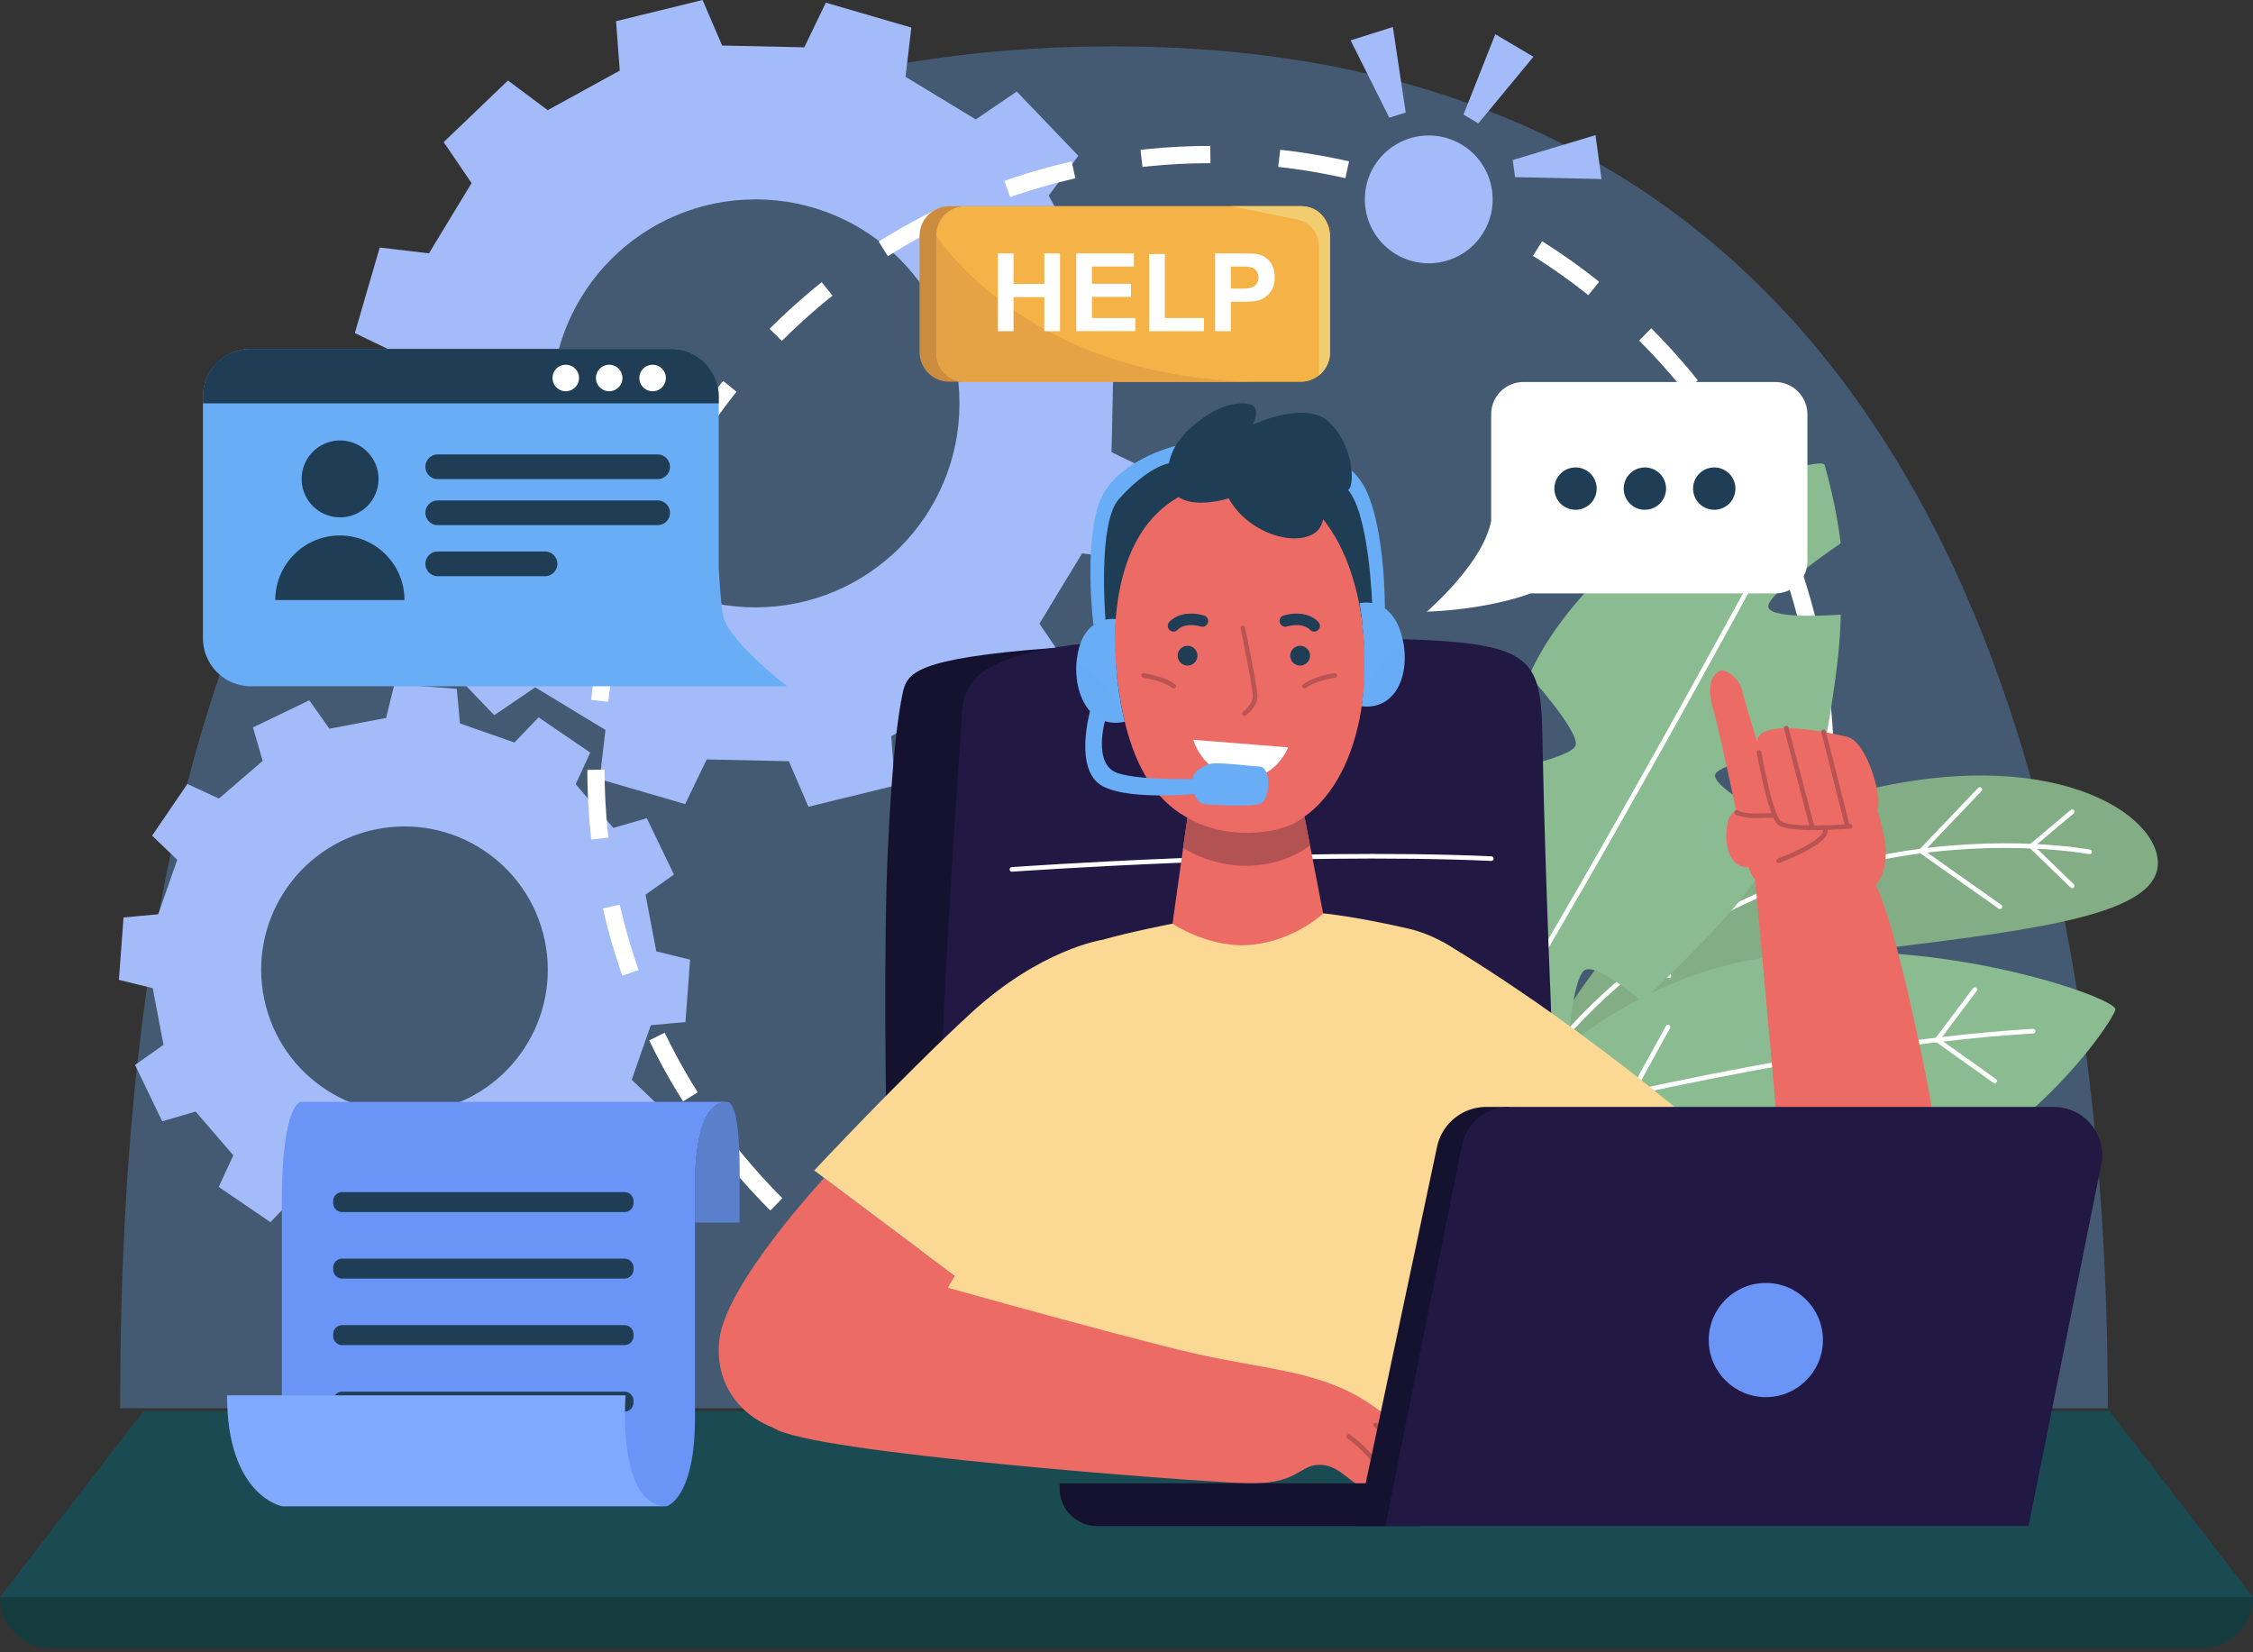 <svg xmlns="http://www.w3.org/2000/svg" width="450" height="330" fill="none"><rect width="100%" height="100%" fill="#333333" stroke="none"/><path fill="#69ADF7" d="M24 281.261c0-109.629 21-272 198.5-272 170.5 0 198.5 162.371 198.5 272z" opacity=".32"/><path fill="#A4BBF9" d="m128.931 178.681 5.68-4.013-5.427-11.257-6.677 1.945-7.525-8.736 2.912-6.315-10.329-7.035-4.81 5.023-10.884-3.803-.636-6.926-12.462-.928-1.654 6.755-11.328 2.149-4.013-5.68-11.257 5.427 1.944 6.677-8.736 7.525-6.315-2.912-7.035 10.329 5.023 4.81-3.803 10.885-6.925.635-.928 12.463 6.755 1.654 2.149 11.328-5.68 4.013 5.427 11.257 6.677-1.945 7.525 8.736-2.913 6.315 10.329 7.035 4.81-5.023 10.885 3.803.635 6.926 12.463.928 1.655-6.755 11.328-2.149 4.013 5.68 11.257-5.427-1.945-6.677 8.736-7.525 6.315 2.912 7.035-10.329-5.023-4.81 3.803-10.885 6.925-.635.928-12.463-6.755-1.654zm-42.202 42.998c-15.463 3.281-30.658-6.595-33.939-22.058s6.595-30.658 22.058-33.939 30.658 6.595 33.939 22.058c3.281 15.462-6.594 30.658-22.058 33.939"/><path fill="#A4BBF9" d="m222.367 73.9 9.095-3.91-4.232-17.279-9.872.735-7.897-14.388 5.921-7.933-12.304-12.848-8.182 5.573-14.033-8.512 1.161-9.831L164.945.533l-4.299 8.917-16.409-.355L140.327 0l-17.279 4.231.735 9.872L109.396 22l-7.933-5.921-12.848 12.304 5.573 8.182-8.512 14.033-9.831-1.161-4.975 17.08 8.917 4.299-.355 16.408-9.095 3.91 4.231 17.279 9.872-.735 7.897 14.388-5.922 7.933 12.304 12.848 8.182-5.573 14.033 8.512-1.162 9.831 17.08 4.975 4.3-8.917 16.408.355 3.91 9.095 17.279-4.231-.735-9.872 14.388-7.897 7.934 5.921 12.848-12.304-5.573-8.182 8.512-14.033 9.831 1.161 4.975-17.08-8.918-4.299zm-71.468 47.405c-22.501 0-40.742-18.241-40.742-40.743s18.241-40.742 40.742-40.742 40.743 18.241 40.743 40.742-18.241 40.743-40.743 40.743"/><path stroke="#fff" stroke-dasharray="13.78 13.78" stroke-miterlimit="10" stroke-width="3.444" d="M241.814 276.43c67.811 0 122.783-54.972 122.783-122.783S309.625 30.864 241.814 30.864 119.031 85.836 119.031 153.647 174.003 276.43 241.814 276.43Z"/><path fill="#82AD85" d="M430.991 172.003c.548 10.693-23.786 13.636-57.728 17.778s-67.837 25.946-67.837 25.946 17.592-43.157 59.552-55.867c41.96-12.709 65.478 1.717 66.013 12.143"/><path stroke="#fff" stroke-linecap="round" stroke-miterlimit="10" stroke-width=".922" d="M417.361 170.136s-68.863-13.104-111.935 45.591"/><path stroke="#fff" stroke-linecap="round" stroke-miterlimit="10" stroke-width=".922" d="m413.886 162.118-8.189 6.878 8.189 7.937m-18.441-19.266-11.746 12.303 15.755 11.123m-27.985-18.975-7.613 12.08 11.812 11.107m-44.098 0-2.374 6.273 4.15 3.321"/><path fill="#8BBB90" d="M364.443 92.897c-.567-1.955-20.579 5.345-20.579 5.345s.604 16.883-1.302 17.127c-1.905.245-13.366-8.543-13.366-8.543s-16.508 11.816-23.771 28.074c0 0 9.842 10.904 9.307 13.849-.534 2.945-18.975 6.015-18.975 6.015s-3.084 15.248-2.21 28.538c0 0 9.159 2.868 9.159 4.204s-9.315 8.285-9.315 8.285-1.387 15.768.623 18.174 19.382-6.682 19.382-6.682.738-11.225 2.908-13.363 11.673 6.147 11.673 6.147 15.748-14.735 21.83-23.136c6.083-8.401 6.737-12.048 6.737-12.048s-14.483-7.316-13.983-10.119 21.881-6.015 21.881-6.015 3.207-16.458 3.207-25.999c0 0-13.63 1.094-14.432-1.417s14.432-12.814 14.432-12.814-.801-7.337-3.206-15.622"/><path stroke="#fff" stroke-linecap="round" stroke-miterlimit="10" stroke-width=".922" d="M359.632 98.243s-36.635 68.578-65.618 115.724"/><path fill="#8BBB90" d="M422.511 201.521c.309 1.692-24.897 39.921-66.453 42.728s-59.307-19.072-59.307-19.072 20.078-27.775 53.775-33.608c33.697-5.831 71.524 7.429 71.985 9.952"/><path stroke="#fff" stroke-linecap="round" stroke-miterlimit="10" stroke-width=".922" d="M296.751 225.178s62.087-16.404 109.327-19.234"/><path stroke="#fff" stroke-linecap="round" stroke-miterlimit="10" stroke-width=".922" d="m394.448 197.642-7.554 10.049 11.508 8.192m-20.257-19.359-8.921 13.596 15.269 14.938m-51.339-19.939-7.239 13.16 8.022 13.785"/><path stroke="#BA5454" stroke-linecap="round" stroke-miterlimit="10" stroke-width=".922" d="M356.078 239.745s-.226 8.299 1.331 13.864"/><path fill="#69ADF7" d="M144.593 123.602c-.582-1.635-1.039-10.206-1.039-10.206v-34.11a9.61 9.61 0 0 0-9.608-9.608H50.144c-5.306 0-9.608 4.302-9.608 9.608v48.166c0 5.306 4.302 9.608 9.608 9.608h107.05c0 .001-10.791-8.376-12.601-13.458"/><path fill="#1F3E56" d="M73.313 101.121a7.678 7.678 0 1 0-10.859-10.857 7.678 7.678 0 0 0 10.859 10.857M54.983 119.848c0-7.126 5.777-12.903 12.903-12.903s12.903 5.777 12.903 12.903zm76.364-24.155H87.438a2.468 2.468 0 1 1 0-4.936h43.909a2.467 2.467 0 1 1 0 4.936m0 9.193H87.438a2.467 2.467 0 1 1 0-4.936h43.909a2.467 2.467 0 0 1 1.745 4.213 2.47 2.47 0 0 1-1.745.723m-22.492 10.195H87.438a2.467 2.467 0 1 1 0-4.936h21.417a2.48 2.48 0 0 1 1.745.723c.462.463.722 1.091.723 1.745a2.48 2.48 0 0 1-.723 1.745 2.48 2.48 0 0 1-1.745.723m34.699-34.519H40.536v-1.37a9.513 9.513 0 0 1 9.513-9.513h83.991c5.254 0 9.514 4.259 9.514 9.513z"/><path fill="#fff" d="M121.676 78.14a2.646 2.646 0 1 0 0-5.293 2.646 2.646 0 0 0 0 5.293M132.995 75.494a2.647 2.647 0 1 1-5.294 0 2.647 2.647 0 0 1 5.294 0M113.003 78.14a2.646 2.646 0 1 0 0-5.293 2.646 2.646 0 0 0 0 5.293"/><path fill="#CC8C40" d="M259.694 76.24h-70.086a5.94 5.94 0 0 1-5.94-5.94V47.124a5.94 5.94 0 0 1 5.94-5.94h70.086a5.94 5.94 0 0 1 5.94 5.94V70.3a5.94 5.94 0 0 1-5.94 5.94"/><path fill="#F4B247" d="M259.816 76.24h-66.993a5.82 5.82 0 0 1-5.818-5.818v-23.42a5.82 5.82 0 0 1 5.818-5.818h66.993a5.82 5.82 0 0 1 5.818 5.818v23.42a5.82 5.82 0 0 1-5.818 5.818"/><path fill="#E5A345" d="M187.006 47.002s18.17 29.238 65.419 29.238h-59.87a5.55 5.55 0 0 1-5.548-5.548v-23.69z"/><path fill="#F2CD70" d="m245.989 41.184 13.379 2.71s4.064.965 4.064 5.478v25.602s2.202-1.564 2.202-4.552v-23.42s-.289-5.818-5.818-5.818z"/><path fill="#fff" d="M199.299 66.138V50.601h3.137v6.115h6.147v-6.115h3.137v15.537h-3.137v-6.794h-6.147v6.794zm15.664 0V50.601h11.52v2.628H218.1v3.445h7.8v2.618h-7.8v4.228h8.68v2.618zm14.562 0v-15.41h3.137V63.52h7.801v2.618zm13.174 0V50.601h5.033q2.862 0 3.73.233 1.337.35 2.236 1.521.901 1.172.901 3.026 0 1.43-.52 2.406-.52.975-1.319 1.531-.8.557-1.627.736-1.124.222-3.254.223h-2.045v5.861zm3.137-12.909v4.409h1.717q1.854 0 2.48-.244.624-.244.98-.763.354-.519.354-1.209 0-.847-.498-1.399a2.18 2.18 0 0 0-1.261-.689q-.563-.106-2.258-.106z"/><path fill="#A4BBF9" d="M285.369 52.583c7.049 0 12.763-5.714 12.763-12.763s-5.714-12.763-12.763-12.763-12.763 5.714-12.763 12.763 5.714 12.763 12.763 12.763M277.484 23.508l-7.721-15.446 8.435-2.669 2.57 17.076zm24.659 8.455 16.537-4.972 1.191 8.766-17.264-.381zm-9.833-9.074 6.354-16.056 7.616 4.502-11.005 13.307z"/><path fill="#1B4B52" d="M450 318.972H0l28.671-37.153h392.658z"/><path fill="#153C3F" d="M439.815 329.157H10.185C4.56 329.157 0 324.597 0 318.972h450c0 5.625-4.56 10.185-10.185 10.185"/><path fill="#151230" d="m188.098 213.481-11.114 7.496s-.527-32.083.328-50.818 2.074-27.424 2.956-31.6 2.346-7.042 29.933-9.137z"/><path fill="#211944" d="M188.098 213.481c.611-21.22 3.195-58.599 3.847-67.453.651-8.854-3.451-19.195 56.671-18.745s59.082-.575 59.535 23.602 2.206 64.372 2.206 64.372-27.109 5.072-56.269 7.489-65.99-9.265-65.99-9.265"/><path stroke="#fff" stroke-linecap="round" stroke-miterlimit="10" stroke-width=".922" d="M202.115 173.641s55.46-3.968 95.747-2.159"/><path fill="#FBD995" d="M234.189 184.477s-8.472 1.636-14.077 3.244-19.385 8.146-25.433 24.306-19.442 72.867-19.442 72.867 42.579 6.99 79.527 6.827 72.589-10.042 72.589-10.042-19.41-63.674-23.141-74.12-12.355-19.688-23.114-22.144-16.824-3.002-16.824-3.002z"/><path fill="#EC6B65" d="M243.524 96.468c-11.976 1.609-22.709 12.439-20.677 35.973 2.032 23.535 10.543 33.496 26.878 33.883s24.401-19.062 22.644-39.128c-1.756-20.064-9.421-33.337-28.845-30.728"/><path fill="#1F3E56" d="M222.705 130.446s-3.261 1.63-3.806-1.326-1.924-17.546.305-24.637 7.241-10.5 14.3-11.977c7.058-1.477 33.951-4.546 38.485 4.174s3.911 28.788 3.911 28.788-1.073 2.661-3.53 1.73c0 0-1.396-31.6-24.575-31.048-23.824.566-25.403 23.938-25.09 34.296"/><path stroke="#BA5454" stroke-linecap="round" stroke-miterlimit="10" stroke-width=".922" d="M248.235 125.423s2.444 11.723 2.448 13.643-2.13 3.452-2.13 3.452"/><path fill="#fff" d="m238.357 147.756 18.931 1.512s-2.728 7.101-10.013 6.047c-7.247-1.049-8.918-7.559-8.918-7.559"/><path fill="#1F3E56" d="M239.152 131.227a1.96 1.96 0 0 1-.767 1.302 1.974 1.974 0 1 1 .767-1.302"/><path stroke="#1F3E56" stroke-linecap="round" stroke-miterlimit="10" stroke-width="2.296" d="M234.395 124.995s1.685-2.092 5.768-.971"/><path stroke="#BA5454" stroke-linecap="round" stroke-miterlimit="10" stroke-width=".922" d="M228.387 134.899s3.767.469 6.061 2.163"/><path fill="#69ADF7" d="M220.802 123.76s-1.598-19.277 2.635-24.03c5.876-6.6 10.068-7.224 10.068-7.224s.775-2.603 1.32-3.457c0 0-12.502 2.932-15.413 11.761s-1.023 24.031-1.023 24.031zm53.276-2.809s-.558-19.335-5.292-23.587c-6.574-5.905-10.809-6.059-10.809-6.059s-1.06-2.501-1.696-3.288c0 0 12.75 1.523 16.626 9.973s3.691 23.767 3.691 23.767z"/><path fill="#69ADF7" d="M222.852 123.64s-5.913-.936-7.515 6.503c-1.602 7.438 1.995 15.662 9.314 13.996 0-.001-2.451-8.801-1.799-20.499"/><path fill="#69ADF7" d="M215.013 132.455s6.436 2.591 9.638 11.683c0 0-9.909 2.032-9.638-11.683" opacity=".27"/><path fill="#69ADF7" d="M271.556 120.482s5.778-1.566 8.17 5.658c2.392 7.223-.301 15.786-7.756 14.915 0 0 1.491-9.013-.414-20.573"/><path fill="#69ADF7" d="M280.298 128.404s-6.12 3.268-8.327 12.651c0 0 10.069.955 8.327-12.651" opacity=".27"/><path fill="#69ADF7" d="M220.742 143.846s-.371-1.976-2.997-1.877c0 0-3.39 11.811 2.446 15.019s21.144 1.334 21.144 1.334l.398-2.836s-13.466.624-18.522-1.091-2.469-10.549-2.469-10.549"/><path fill="#69ADF7" d="M241.457 152.629c-2.01.721-3.237 1.765-3.184 2.952s-.181 4.933 2.732 5.087 9.147.526 10.889-.235 2.148-7.242-.352-7.342-8.52-1.023-10.085-.462"/><path fill="#EC6B65" d="m237.16 163.311-2.971 21.166s7.687 5.228 16.259 4.168c8.573-1.06 13.825-6.232 13.825-6.232l-3.728-19.322z"/><path fill="#B25252" d="M237.16 163.311s4.784 3.214 12.565 3.014c7.782-.2 10.82-3.233 10.82-3.233l1.11 5.752s-4.572 3.885-12.266 4.063-13.071-3.595-13.071-3.595z"/><path fill="#EC6B65" d="M343.415 134.027c-2.264 1.28-2.187 4.492-1.125 8.014s4.554 20.225 4.554 20.225 1.316 10.951 3.702 13.361c0 0 5.89 63.148 5.532 64.118s-16.458-10.834-16.458-10.834l-17.384 35.293s24.84 27.015 50.243 16.819c25.403-10.195 13.602-60.526 9.229-79.974s-7.025-24.272-7.025-24.272 2.603-2.73 1.843-8.385c-.76-5.656-5.434-18.076-6.035-18.604s-19.53-1.663-19.53-1.663-2.45-7.845-2.999-10.26-3.407-4.483-4.547-3.838M164.62 235.258l26.104 19.529s-18.025 32.084-28.807 31.832c-10.782-.251-19.46-7.78-18.25-18.968s20.953-32.393 20.953-32.393"/><path fill="#EC6B65" d="M175.774 253.409s48.207 13.618 63.061 16.965 25.307 3.372 35.322 10.367 11.771 12.469 8.899 14.951c0 0-3.173 3.34-6.362.369 0 0-1.56 2.125-4.466.996s-4.935-4.659-8.924-4.498-4.143 4.106-15.007 3.662-86.541-6.035-93.746-11.023c-7.206-4.988-5.49-31.572 21.223-31.789"/><path stroke="#BA5454" stroke-linecap="round" stroke-miterlimit="10" stroke-width=".922" d="M269.376 286.908s6.039 4.164 7.318 9.153m-1.927-11.472s6.62 6.154 8.289 11.103"/><path fill="#FBD995" d="m162.631 233.767 29.229 21.901s28.911-48.719 28.252-67.947c0 0-12.295 1.818-26.304 14.734s-31.177 31.312-31.177 31.312m125.666-45.562s23.102 13.154 52.75 38.341l-18.811 37.657s-37.901-49.04-41.036-61.529c-3.135-12.487 7.097-14.469 7.097-14.469"/><path fill="#1F3E56" d="M233.32 93.781c.375-4.813 3.753-8.178 7.836-10.895s8.903-2.863 9.521-1.406-.472 3.361-.472 3.361 10.434-4.979 15.168-.613c4.734 4.367 5.213 11.7 4.161 13.335s-6.473-.771-6.473-.771 3.475 7.48-.84 9.891-13.097-.467-16.819-7.16c0 0-12.854 4.174-12.082-5.742m24.404 37.446a1.96 1.96 0 0 0 .767 1.302 1.974 1.974 0 1 0-.767-1.302"/><path stroke="#1F3E56" stroke-linecap="round" stroke-miterlimit="10" stroke-width="2.296" d="M262.481 124.995s-1.685-2.092-5.768-.971"/><path stroke="#BA5454" stroke-linecap="round" stroke-miterlimit="10" stroke-width=".922" d="M266.597 134.899s-3.767.469-6.061 2.163"/><path fill="#EC6B65" d="M346.844 162.266c-2.544-.993-3.68 11.184 2.36 10.934s14.671-4.809 15.225-7.173-7.319-3.205-10.424-3.218c-3.106-.012-4.342.557-7.161-.543"/><path stroke="#BA5454" stroke-linecap="round" stroke-miterlimit="10" stroke-width=".922" d="M346.844 162.266s1.577.777 4.117.662 10.297-.35 13.181 2.127-8.884 6.862-8.884 6.862"/><path fill="#151230" d="M301.444 221.076h-4.573a10.064 10.064 0 0 0-9.847 7.978l-16.06 75.736h12.421z"/><path fill="#211944" d="M405.165 304.791H276.689l15.286-75.962a9.656 9.656 0 0 1 9.469-7.753h108.772c6.1 0 10.672 5.584 9.469 11.564z"/><path fill="#151230" d="M276.689 304.791h-57.54a7.5 7.5 0 0 1-5.309-2.2 7.5 7.5 0 0 1-2.2-5.309v-1.042h66.77z"/><path fill="#6B94F7" d="M352.697 279.04c6.298 0 11.403-5.105 11.403-11.403s-5.105-11.403-11.403-11.403-11.403 5.105-11.403 11.403 5.105 11.403 11.403 11.403"/><path fill="#EC6B65" d="M350.961 148.124s2.645 15.94 4.979 16.712c2.333.771 10.484.38 13.609.186 3.125-.193 6.006-1.601 5.627-5.527-.382-3.961-2.94-11.494-6.155-12.314-3.214-.82-17.819-3.938-18.06.943"/><path stroke="#BA5454" stroke-linecap="round" stroke-miterlimit="10" stroke-width=".922" d="m356.784 145.445 5.178 19.849m2.266-19.112 4.782 18.872m-17.661-14.757s2.13 12.015 3.909 13.917 14.29.808 14.29.808"/><path fill="#6B94F7" d="M145.25 220.069H60.064s-3.77.337-3.77 19.909v60.842h76.886s5.633-1.565 5.633-17.616v-46.465c0-3.803.241-16.67 6.437-16.67"/><path fill="#5A80CC" d="M145.25 220.069c2.03 0 2.481 8.321 2.481 13.056v11.05h-8.917v-7.437s-.555-16.669 6.436-16.669"/><path fill="#1F3E56" d="M124.726 242.074H68.353a1.805 1.805 0 0 1-1.806-1.806v-.375c0-.998.809-1.806 1.806-1.806h56.373c.998 0 1.806.809 1.806 1.806v.375c0 .997-.808 1.806-1.806 1.806m0 13.286H68.353a1.805 1.805 0 0 1-1.806-1.806v-.375c0-.998.809-1.806 1.806-1.806h56.373c.998 0 1.806.809 1.806 1.806v.375c0 .998-.808 1.806-1.806 1.806m0 13.287H68.353a1.805 1.805 0 0 1-1.806-1.806v-.375c0-.998.809-1.806 1.806-1.806h56.373c.998 0 1.806.809 1.806 1.806v.375c0 .997-.808 1.806-1.806 1.806m0 13.286H68.353a1.805 1.805 0 0 1-1.806-1.806v-.375c0-.998.809-1.806 1.806-1.806h56.373c.998 0 1.806.809 1.806 1.806v.375c0 .997-.808 1.806-1.806 1.806"/><path fill="#80AAFF" d="M45.348 278.678h79.606s-1.813 22.141 8.227 22.141H56.295s-10.947-2.07-10.947-22.141"/><path fill="#fff" d="M354.541 76.296h-50.247a6.46 6.46 0 0 0-6.459 6.459V104c-1.595 8.548-12.869 18.166-12.869 18.166 13.053-.542 20.727-3.65 20.727-3.65h48.849a6.46 6.46 0 0 0 6.459-6.459V82.755a6.46 6.46 0 0 0-6.46-6.459"/><path fill="#1F3E56" d="M332.766 97.585a4.223 4.223 0 0 1-4.226 4.226 4.223 4.223 0 0 1-2.988-7.214 4.224 4.224 0 0 1 5.976 0 4.22 4.22 0 0 1 1.238 2.988m13.854 0a4.223 4.223 0 0 1-4.226 4.226 4.223 4.223 0 0 1-2.988-7.214 4.224 4.224 0 0 1 5.976 0 4.22 4.22 0 0 1 1.238 2.988M314.686 101.811a4.226 4.226 0 1 0 0-8.452 4.226 4.226 0 0 0 0 8.452"/></svg>